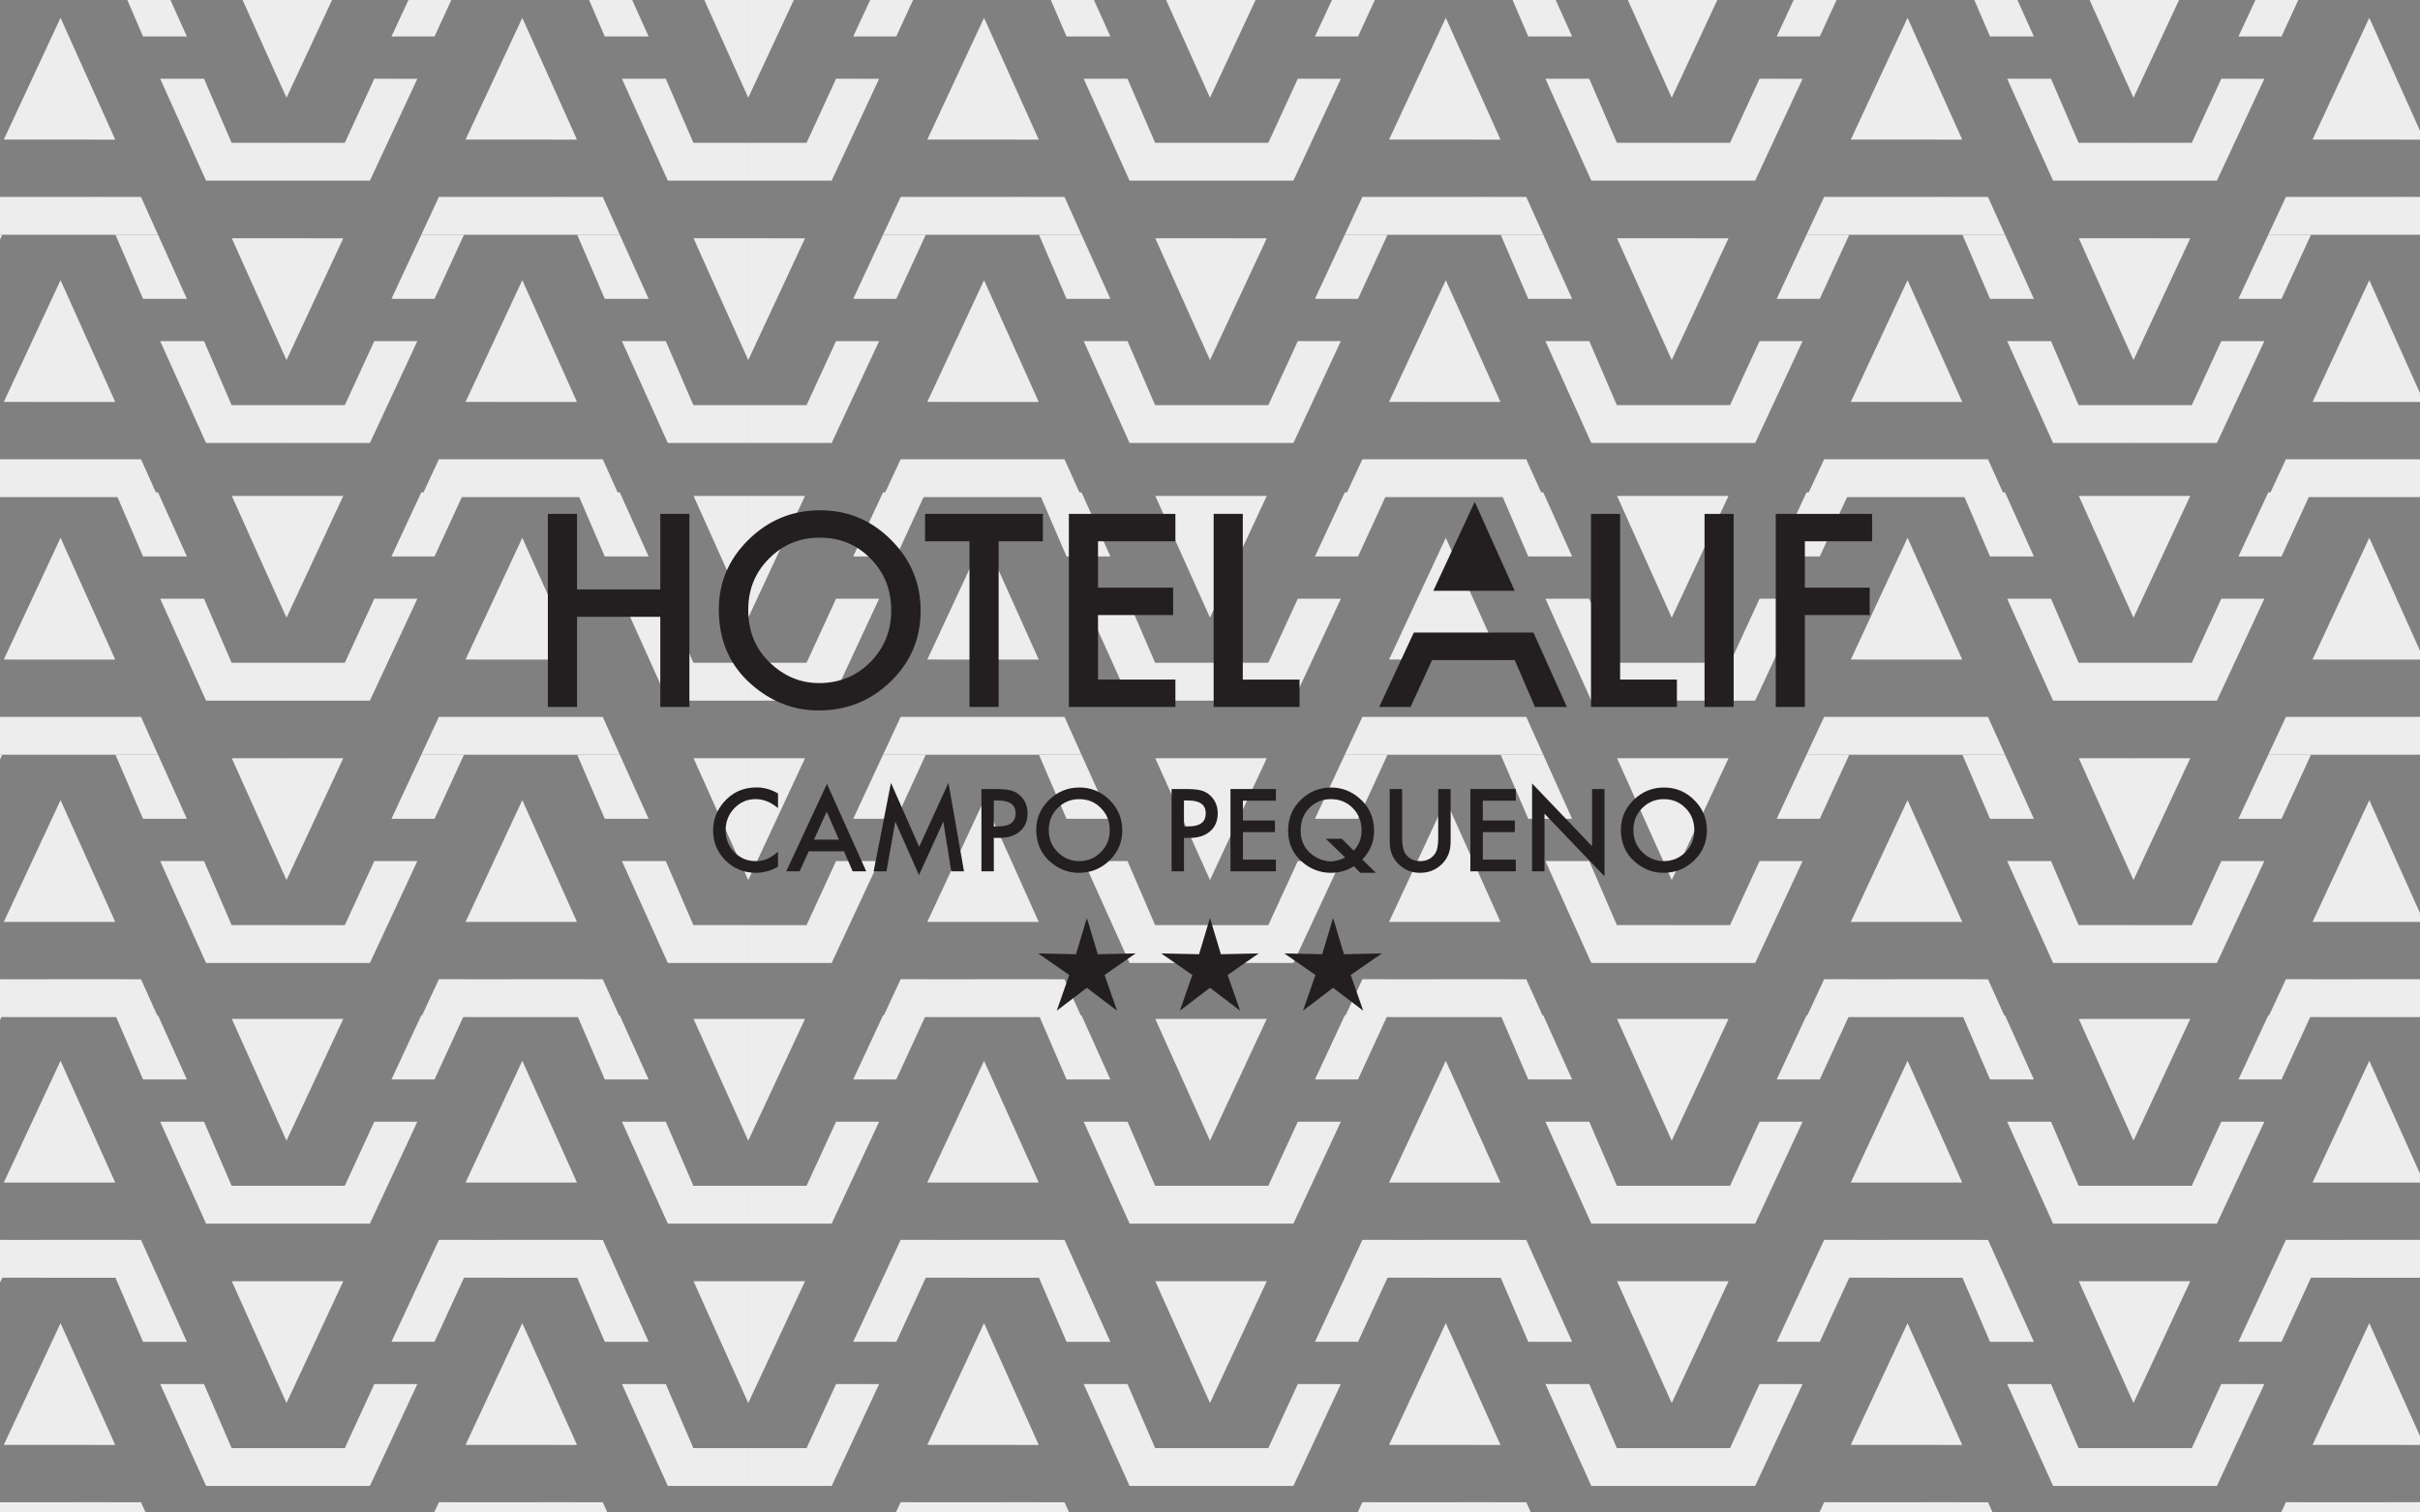 <?xml version="1.0" encoding="utf-8"?>
<!-- Generator: Adobe Illustrator 14.0.0, SVG Export Plug-In . SVG Version: 6.00 Build 43363)  -->
<!DOCTYPE svg PUBLIC "-//W3C//DTD SVG 1.1//EN" "http://www.w3.org/Graphics/SVG/1.1/DTD/svg11.dtd">
<svg version="1.1" id="Layer_1" xmlns="http://www.w3.org/2000/svg" xmlns:xlink="http://www.w3.org/1999/xlink" x="0px" y="0px"
	 width="336px" height="210px" viewBox="0 0 336 210" enable-background="new 0 0 336 210" xml:space="preserve">
<rect x="0" y="0" width="336" height="210" fill="#808080" stroke="none"/>
<g>
	<rect x="103.889" y="68.364" fill="none" width="64.11" height="36.426"/>
	<polygon fill="#EDEDED" points="136.627,74.669 128.749,91.575 144.221,91.58 	"/>
	<polygon fill="#EDEDED" points="103.889,68.854 103.889,85.765 111.77,68.855 	"/>
	<polygon fill="#EDEDED" points="128.532,68.364 122.603,68.364 118.463,77.258 124.44,77.261 	"/>
	<polygon fill="#EDEDED" points="154.166,77.261 150.162,68.364 144.253,68.366 148.081,77.261 	"/>
	<polygon fill="#EDEDED" points="160.406,68.854 168,85.765 168,68.854 	"/>
	<polygon fill="#EDEDED" points="141.983,99.535 130.837,99.539 125.049,99.535 122.603,104.79 128.532,104.79 128.532,104.788 
		144.253,104.79 150.162,104.79 147.8,99.539 	"/>
	<polygon fill="#EDEDED" points="156.548,83.128 150.461,83.128 156.832,97.275 162.636,97.275 162.653,97.275 168,97.275 
		168,92.021 160.378,92.021 	"/>
	<polygon fill="#EDEDED" points="111.984,92.023 103.889,92.021 103.889,97.275 109.682,97.275 115.47,97.275 122.056,83.132 
		116.08,83.128 	"/>
</g>
<g>
	<rect x="168" y="68.364" fill="none" width="64.111" height="36.426"/>
	<polygon fill="#EDEDED" points="200.738,74.669 192.859,91.575 208.332,91.58 	"/>
	<polygon fill="#EDEDED" points="168,68.854 168,85.765 175.88,68.855 	"/>
	<polygon fill="#EDEDED" points="192.644,68.364 186.714,68.364 182.574,77.258 188.552,77.261 	"/>
	<polygon fill="#EDEDED" points="218.276,77.261 214.273,68.364 208.364,68.366 212.19,77.261 	"/>
	<polygon fill="#EDEDED" points="224.517,68.854 232.11,85.765 232.11,68.854 	"/>
	<polygon fill="#EDEDED" points="206.094,99.535 194.947,99.539 189.16,99.535 186.714,104.79 192.644,104.79 192.644,104.788 
		208.364,104.79 214.273,104.79 211.911,99.539 	"/>
	<polygon fill="#EDEDED" points="220.658,83.128 214.571,83.128 220.941,97.275 226.746,97.275 226.765,97.275 232.11,97.275 
		232.11,92.021 224.489,92.021 	"/>
	<polygon fill="#EDEDED" points="176.095,92.023 168,92.021 168,97.275 173.792,97.275 179.58,97.275 186.166,83.132 180.19,83.128 
			"/>
</g>
<g>
	<rect x="103.889" y="104.79" fill="none" width="64.11" height="36.426"/>
	<polygon fill="#EDEDED" points="136.627,111.095 128.749,128.001 144.221,128.005 	"/>
	<polygon fill="#EDEDED" points="103.889,105.279 103.889,122.19 111.77,105.281 	"/>
	<polygon fill="#EDEDED" points="128.532,104.79 122.603,104.79 118.463,113.684 124.44,113.688 	"/>
	<polygon fill="#EDEDED" points="154.166,113.688 150.162,104.79 144.253,104.792 148.081,113.688 	"/>
	<polygon fill="#EDEDED" points="160.406,105.279 168,122.19 168,105.279 	"/>
	<polygon fill="#EDEDED" points="141.983,135.961 130.837,135.965 125.049,135.961 122.603,141.216 128.532,141.216 
		128.532,141.214 144.253,141.216 150.162,141.216 147.8,135.965 	"/>
	<polygon fill="#EDEDED" points="156.548,119.554 150.461,119.554 156.832,133.7 162.636,133.7 162.653,133.7 168,133.7 
		168,128.446 160.378,128.446 	"/>
	<polygon fill="#EDEDED" points="111.984,128.449 103.889,128.446 103.889,133.7 109.682,133.7 115.47,133.7 122.056,119.558 
		116.08,119.554 	"/>
</g>
<g>
	<rect x="168" y="104.79" fill="none" width="64.111" height="36.426"/>
	<polygon fill="#EDEDED" points="200.738,111.095 192.859,128.001 208.332,128.005 	"/>
	<polygon fill="#EDEDED" points="168,105.279 168,122.19 175.88,105.281 	"/>
	<polygon fill="#EDEDED" points="192.644,104.79 186.714,104.79 182.574,113.684 188.552,113.688 	"/>
	<polygon fill="#EDEDED" points="218.276,113.688 214.273,104.79 208.364,104.792 212.19,113.688 	"/>
	<polygon fill="#EDEDED" points="224.517,105.279 232.11,122.19 232.11,105.279 	"/>
	<polygon fill="#EDEDED" points="206.094,135.961 194.947,135.965 189.16,135.961 186.714,141.216 192.644,141.216 192.644,141.214 
		208.364,141.216 214.273,141.216 211.911,135.965 	"/>
	<polygon fill="#EDEDED" points="220.658,119.554 214.571,119.554 220.941,133.7 226.746,133.7 226.765,133.7 232.11,133.7 
		232.11,128.446 224.489,128.446 	"/>
	<polygon fill="#EDEDED" points="176.095,128.449 168,128.446 168,133.7 173.792,133.7 179.58,133.7 186.166,119.558 
		180.19,119.554 	"/>
</g>
<g>
	<rect x="103.889" y="-3.83" fill="none" width="64.11" height="36.426"/>
	<polygon fill="#EDEDED" points="136.627,2.475 128.749,19.381 144.221,19.386 	"/>
	<polygon fill="#EDEDED" points="103.889,-3.341 103.889,13.57 111.77,-3.339 	"/>
	<polygon fill="#EDEDED" points="128.532,-3.83 122.603,-3.83 118.463,5.063 124.44,5.066 	"/>
	<polygon fill="#EDEDED" points="154.166,5.066 150.162,-3.83 144.253,-3.829 148.081,5.066 	"/>
	<polygon fill="#EDEDED" points="160.406,-3.341 168,13.57 168,-3.341 	"/>
	<polygon fill="#EDEDED" points="141.983,27.341 130.837,27.345 125.049,27.341 122.603,32.596 128.532,32.596 128.532,32.594 
		144.253,32.596 150.162,32.596 147.8,27.345 	"/>
	<polygon fill="#EDEDED" points="156.548,10.933 150.461,10.933 156.832,25.081 162.636,25.081 162.653,25.081 168,25.081 
		168,19.827 160.378,19.827 	"/>
	<polygon fill="#EDEDED" points="111.984,19.829 103.889,19.827 103.889,25.081 109.682,25.081 115.47,25.081 122.056,10.938 
		116.08,10.933 	"/>
</g>
<g>
	<rect x="168" y="-3.83" fill="none" width="64.111" height="36.426"/>
	<polygon fill="#EDEDED" points="200.738,2.475 192.859,19.381 208.332,19.386 	"/>
	<polygon fill="#EDEDED" points="168,-3.341 168,13.57 175.88,-3.339 	"/>
	<polygon fill="#EDEDED" points="192.644,-3.83 186.714,-3.83 182.574,5.063 188.552,5.066 	"/>
	<polygon fill="#EDEDED" points="218.276,5.066 214.273,-3.83 208.364,-3.829 212.19,5.066 	"/>
	<polygon fill="#EDEDED" points="224.517,-3.341 232.11,13.57 232.11,-3.341 	"/>
	<polygon fill="#EDEDED" points="206.094,27.341 194.947,27.345 189.16,27.341 186.714,32.596 192.644,32.596 192.644,32.594 
		208.364,32.596 214.273,32.596 211.911,27.345 	"/>
	<polygon fill="#EDEDED" points="220.658,10.933 214.571,10.933 220.941,25.081 226.746,25.081 226.765,25.081 232.11,25.081 
		232.11,19.827 224.489,19.827 	"/>
	<polygon fill="#EDEDED" points="176.095,19.829 168,19.827 168,25.081 173.792,25.081 179.58,25.081 186.166,10.938 180.19,10.933 
			"/>
</g>
<g>
	<rect x="103.889" y="32.596" fill="none" width="64.11" height="36.425"/>
	<polygon fill="#EDEDED" points="136.627,38.9 128.749,55.806 144.221,55.811 	"/>
	<polygon fill="#EDEDED" points="103.889,33.084 103.889,49.996 111.77,33.086 	"/>
	<polygon fill="#EDEDED" points="128.532,32.596 122.603,32.596 118.463,41.489 124.44,41.492 	"/>
	<polygon fill="#EDEDED" points="154.166,41.492 150.162,32.596 144.253,32.597 148.081,41.492 	"/>
	<polygon fill="#EDEDED" points="160.406,33.084 168,49.996 168,33.084 	"/>
	<polygon fill="#EDEDED" points="141.983,63.766 130.837,63.77 125.049,63.766 122.603,69.021 128.532,69.021 128.532,69.019 
		144.253,69.021 150.162,69.021 147.8,63.77 	"/>
	<polygon fill="#EDEDED" points="156.548,47.359 150.461,47.359 156.832,61.506 162.636,61.506 162.653,61.506 168,61.506 
		168,56.252 160.378,56.252 	"/>
	<polygon fill="#EDEDED" points="111.984,56.254 103.889,56.252 103.889,61.506 109.682,61.506 115.47,61.506 122.056,47.362 
		116.08,47.359 	"/>
</g>
<g>
	<rect x="168" y="32.596" fill="none" width="64.111" height="36.425"/>
	<polygon fill="#EDEDED" points="200.738,38.9 192.859,55.806 208.332,55.811 	"/>
	<polygon fill="#EDEDED" points="168,33.084 168,49.996 175.88,33.086 	"/>
	<polygon fill="#EDEDED" points="192.644,32.596 186.714,32.596 182.574,41.489 188.552,41.492 	"/>
	<polygon fill="#EDEDED" points="218.276,41.492 214.273,32.596 208.364,32.597 212.19,41.492 	"/>
	<polygon fill="#EDEDED" points="224.517,33.084 232.11,49.996 232.11,33.084 	"/>
	<polygon fill="#EDEDED" points="206.094,63.766 194.947,63.77 189.16,63.766 186.714,69.021 192.644,69.021 192.644,69.019 
		208.364,69.021 214.273,69.021 211.911,63.77 	"/>
	<polygon fill="#EDEDED" points="220.658,47.359 214.571,47.359 220.941,61.506 226.746,61.506 226.765,61.506 232.11,61.506 
		232.11,56.252 224.489,56.252 	"/>
	<polygon fill="#EDEDED" points="176.095,56.254 168,56.252 168,61.506 173.792,61.506 179.58,61.506 186.166,47.362 180.19,47.359 
			"/>
</g>
<g>
	<rect x="103.889" y="140.979" fill="none" width="64.11" height="36.426"/>
	<polygon fill="#EDEDED" points="136.627,147.284 128.749,164.19 144.221,164.194 	"/>
	<polygon fill="#EDEDED" points="103.889,141.469 103.889,158.379 111.77,141.47 	"/>
	<polygon fill="#EDEDED" points="128.532,140.979 122.603,140.979 118.463,149.873 124.44,149.876 	"/>
	<polygon fill="#EDEDED" points="154.166,149.876 150.162,140.979 144.253,140.981 148.081,149.876 	"/>
	<polygon fill="#EDEDED" points="160.406,141.469 168,158.379 168,141.469 	"/>
	<polygon fill="#EDEDED" points="141.983,172.15 130.837,172.154 125.049,172.15 122.603,177.405 128.532,177.405 128.532,177.403 
		144.253,177.405 150.162,177.405 147.8,172.154 	"/>
	<polygon fill="#EDEDED" points="156.548,155.742 150.461,155.742 156.832,169.89 162.636,169.89 162.653,169.89 168,169.89 
		168,164.636 160.378,164.636 	"/>
	<polygon fill="#EDEDED" points="111.984,164.638 103.889,164.636 103.889,169.89 109.682,169.89 115.47,169.89 122.056,155.746 
		116.08,155.742 	"/>
</g>
<g>
	<rect x="168" y="140.979" fill="none" width="64.111" height="36.426"/>
	<polygon fill="#EDEDED" points="200.738,147.284 192.859,164.19 208.332,164.194 	"/>
	<polygon fill="#EDEDED" points="168,141.469 168,158.379 175.88,141.47 	"/>
	<polygon fill="#EDEDED" points="192.644,140.979 186.714,140.979 182.574,149.873 188.552,149.876 	"/>
	<polygon fill="#EDEDED" points="218.276,149.876 214.273,140.979 208.364,140.981 212.19,149.876 	"/>
	<polygon fill="#EDEDED" points="224.517,141.469 232.11,158.379 232.11,141.469 	"/>
	<polygon fill="#EDEDED" points="206.094,172.15 194.947,172.154 189.16,172.15 186.714,177.405 192.644,177.405 192.644,177.403 
		208.364,177.405 214.273,177.405 211.911,172.154 	"/>
	<polygon fill="#EDEDED" points="220.658,155.742 214.571,155.742 220.941,169.89 226.746,169.89 226.765,169.89 232.11,169.89 
		232.11,164.636 224.489,164.636 	"/>
	<polygon fill="#EDEDED" points="176.095,164.638 168,164.636 168,169.89 173.792,169.89 179.58,169.89 186.166,155.746 
		180.19,155.742 	"/>
</g>
<g>
	<rect x="103.889" y="177.405" fill="none" width="64.11" height="36.425"/>
	<polygon fill="#EDEDED" points="136.627,183.71 128.749,200.615 144.221,200.62 	"/>
	<polygon fill="#EDEDED" points="103.889,177.894 103.889,194.805 111.77,177.896 	"/>
	<polygon fill="#EDEDED" points="128.532,177.405 122.603,177.405 118.463,186.298 124.44,186.301 	"/>
	<polygon fill="#EDEDED" points="154.166,186.301 150.162,177.405 144.253,177.407 148.081,186.301 	"/>
	<polygon fill="#EDEDED" points="160.406,177.894 168,194.805 168,177.894 	"/>
	<polygon fill="#EDEDED" points="141.983,208.574 130.837,208.579 125.049,208.574 122.603,213.83 128.532,213.83 128.532,213.827 
		144.253,213.83 150.162,213.83 147.8,208.579 	"/>
	<polygon fill="#EDEDED" points="156.548,192.168 150.461,192.168 156.832,206.314 162.636,206.314 162.653,206.314 168,206.314 
		168,201.062 160.378,201.062 	"/>
	<polygon fill="#EDEDED" points="111.984,201.064 103.889,201.062 103.889,206.314 109.682,206.314 115.47,206.314 122.056,192.171 
		116.08,192.168 	"/>
</g>
<g>
	<rect x="168" y="177.405" fill="none" width="64.111" height="36.425"/>
	<polygon fill="#EDEDED" points="200.738,183.71 192.859,200.615 208.332,200.62 	"/>
	<polygon fill="#EDEDED" points="168,177.894 168,194.805 175.88,177.896 	"/>
	<polygon fill="#EDEDED" points="192.644,177.405 186.714,177.405 182.574,186.298 188.552,186.301 	"/>
	<polygon fill="#EDEDED" points="218.276,186.301 214.273,177.405 208.364,177.407 212.19,186.301 	"/>
	<polygon fill="#EDEDED" points="224.517,177.894 232.11,194.805 232.11,177.894 	"/>
	<polygon fill="#EDEDED" points="206.094,208.574 194.947,208.579 189.16,208.574 186.714,213.83 192.644,213.83 192.644,213.827 
		208.364,213.83 214.273,213.83 211.911,208.579 	"/>
	<polygon fill="#EDEDED" points="220.658,192.168 214.571,192.168 220.941,206.314 226.746,206.314 226.765,206.314 232.11,206.314 
		232.11,201.062 224.489,201.062 	"/>
	<polygon fill="#EDEDED" points="176.095,201.064 168,201.062 168,206.314 173.792,206.314 179.58,206.314 186.166,192.171 
		180.19,192.168 	"/>
</g>
<g>
	<rect x="232.11" y="68.364" fill="none" width="64.11" height="36.426"/>
	<polygon fill="#EDEDED" points="264.849,74.669 256.97,91.575 272.441,91.58 	"/>
	<polygon fill="#EDEDED" points="232.11,68.854 232.11,85.765 239.991,68.855 	"/>
	<polygon fill="#EDEDED" points="256.754,68.364 250.823,68.364 246.685,77.258 252.662,77.261 	"/>
	<polygon fill="#EDEDED" points="282.387,77.261 278.384,68.364 272.475,68.366 276.301,77.261 	"/>
	<polygon fill="#EDEDED" points="288.628,68.854 296.221,85.765 296.221,68.854 	"/>
	<polygon fill="#EDEDED" points="270.204,99.535 259.058,99.539 253.271,99.535 250.823,104.79 256.754,104.79 256.754,104.788 
		272.475,104.79 278.384,104.79 276.021,99.539 	"/>
	<polygon fill="#EDEDED" points="284.769,83.128 278.683,83.128 285.053,97.275 290.856,97.275 290.875,97.275 296.221,97.275 
		296.221,92.021 288.599,92.021 	"/>
	<polygon fill="#EDEDED" points="240.205,92.023 232.11,92.021 232.11,97.275 237.903,97.275 243.691,97.275 250.276,83.132 
		244.301,83.128 	"/>
</g>
<g>
	<rect x="296.221" y="68.364" fill="none" width="64.11" height="36.426"/>
	<polygon fill="#EDEDED" points="328.959,74.669 321.08,91.575 336.553,91.58 	"/>
	<polygon fill="#EDEDED" points="296.221,68.854 296.221,85.765 304.101,68.855 	"/>
	<polygon fill="#EDEDED" points="320.863,68.364 314.935,68.364 310.795,77.258 316.773,77.261 	"/>
	<polygon fill="#EDEDED" points="346.498,77.261 342.493,68.364 336.585,68.366 340.412,77.261 	"/>
	<polygon fill="#EDEDED" points="352.737,68.854 360.331,85.765 360.331,68.854 	"/>
	<polygon fill="#EDEDED" points="334.315,99.535 323.169,99.539 317.381,99.535 314.935,104.79 320.863,104.79 320.863,104.788 
		336.585,104.79 342.493,104.79 340.131,99.539 	"/>
	<polygon fill="#EDEDED" points="348.88,83.128 342.794,83.128 349.164,97.275 354.967,97.275 354.986,97.275 360.331,97.275 
		360.331,92.021 352.71,92.021 	"/>
	<polygon fill="#EDEDED" points="304.315,92.023 296.221,92.021 296.221,97.275 302.014,97.275 307.801,97.275 314.388,83.132 
		308.411,83.128 	"/>
</g>
<g>
	<rect x="232.11" y="104.79" fill="none" width="64.11" height="36.426"/>
	<polygon fill="#EDEDED" points="264.849,111.095 256.97,128.001 272.441,128.005 	"/>
	<polygon fill="#EDEDED" points="232.11,105.279 232.11,122.19 239.991,105.281 	"/>
	<polygon fill="#EDEDED" points="256.754,104.79 250.823,104.79 246.685,113.684 252.662,113.688 	"/>
	<polygon fill="#EDEDED" points="282.387,113.688 278.384,104.79 272.475,104.792 276.301,113.688 	"/>
	<polygon fill="#EDEDED" points="288.628,105.279 296.221,122.19 296.221,105.279 	"/>
	<polygon fill="#EDEDED" points="270.204,135.961 259.058,135.965 253.271,135.961 250.823,141.216 256.754,141.216 
		256.754,141.214 272.475,141.216 278.384,141.216 276.021,135.965 	"/>
	<polygon fill="#EDEDED" points="284.769,119.554 278.683,119.554 285.053,133.7 290.856,133.7 290.875,133.7 296.221,133.7 
		296.221,128.446 288.599,128.446 	"/>
	<polygon fill="#EDEDED" points="240.205,128.449 232.11,128.446 232.11,133.7 237.903,133.7 243.691,133.7 250.276,119.558 
		244.301,119.554 	"/>
</g>
<g>
	<rect x="296.221" y="104.79" fill="none" width="64.11" height="36.426"/>
	<polygon fill="#EDEDED" points="328.959,111.095 321.08,128.001 336.553,128.005 	"/>
	<polygon fill="#EDEDED" points="296.221,105.279 296.221,122.19 304.101,105.281 	"/>
	<polygon fill="#EDEDED" points="320.863,104.79 314.935,104.79 310.795,113.684 316.773,113.688 	"/>
	<polygon fill="#EDEDED" points="346.498,113.688 342.493,104.79 336.585,104.792 340.412,113.688 	"/>
	<polygon fill="#EDEDED" points="352.737,105.279 360.331,122.19 360.331,105.279 	"/>
	<polygon fill="#EDEDED" points="334.315,135.961 323.169,135.965 317.381,135.961 314.935,141.216 320.863,141.216 
		320.863,141.214 336.585,141.216 342.493,141.216 340.131,135.965 	"/>
	<polygon fill="#EDEDED" points="348.88,119.554 342.794,119.554 349.164,133.7 354.967,133.7 354.986,133.7 360.331,133.7 
		360.331,128.446 352.71,128.446 	"/>
	<polygon fill="#EDEDED" points="304.315,128.449 296.221,128.446 296.221,133.7 302.014,133.7 307.801,133.7 314.388,119.558 
		308.411,119.554 	"/>
</g>
<g>
	<rect x="232.11" y="-3.83" fill="none" width="64.11" height="36.426"/>
	<polygon fill="#EDEDED" points="264.849,2.475 256.97,19.381 272.441,19.386 	"/>
	<polygon fill="#EDEDED" points="232.11,-3.341 232.11,13.57 239.991,-3.339 	"/>
	<polygon fill="#EDEDED" points="256.754,-3.83 250.823,-3.83 246.685,5.063 252.662,5.066 	"/>
	<polygon fill="#EDEDED" points="282.387,5.066 278.384,-3.83 272.475,-3.829 276.301,5.066 	"/>
	<polygon fill="#EDEDED" points="288.628,-3.341 296.221,13.57 296.221,-3.341 	"/>
	<polygon fill="#EDEDED" points="270.204,27.341 259.058,27.345 253.271,27.341 250.823,32.596 256.754,32.596 256.754,32.594 
		272.475,32.596 278.384,32.596 276.021,27.345 	"/>
	<polygon fill="#EDEDED" points="284.769,10.933 278.683,10.933 285.053,25.081 290.856,25.081 290.875,25.081 296.221,25.081 
		296.221,19.827 288.599,19.827 	"/>
	<polygon fill="#EDEDED" points="240.205,19.829 232.11,19.827 232.11,25.081 237.903,25.081 243.691,25.081 250.276,10.938 
		244.301,10.933 	"/>
</g>
<g>
	<rect x="296.221" y="-3.83" fill="none" width="64.11" height="36.426"/>
	<polygon fill="#EDEDED" points="328.959,2.475 321.08,19.381 336.553,19.386 	"/>
	<polygon fill="#EDEDED" points="296.221,-3.341 296.221,13.57 304.101,-3.339 	"/>
	<polygon fill="#EDEDED" points="320.863,-3.83 314.935,-3.83 310.795,5.063 316.773,5.066 	"/>
	<polygon fill="#EDEDED" points="346.498,5.066 342.493,-3.83 336.585,-3.829 340.412,5.066 	"/>
	<polygon fill="#EDEDED" points="352.737,-3.341 360.331,13.57 360.331,-3.341 	"/>
	<polygon fill="#EDEDED" points="334.315,27.341 323.169,27.345 317.381,27.341 314.935,32.596 320.863,32.596 320.863,32.594 
		336.585,32.596 342.493,32.596 340.131,27.345 	"/>
	<polygon fill="#EDEDED" points="348.88,10.933 342.794,10.933 349.164,25.081 354.967,25.081 354.986,25.081 360.331,25.081 
		360.331,19.827 352.71,19.827 	"/>
	<polygon fill="#EDEDED" points="304.315,19.829 296.221,19.827 296.221,25.081 302.014,25.081 307.801,25.081 314.388,10.938 
		308.411,10.933 	"/>
</g>
<g>
	<rect x="232.11" y="32.596" fill="none" width="64.11" height="36.425"/>
	<polygon fill="#EDEDED" points="264.849,38.9 256.97,55.806 272.441,55.811 	"/>
	<polygon fill="#EDEDED" points="232.11,33.084 232.11,49.996 239.991,33.086 	"/>
	<polygon fill="#EDEDED" points="256.754,32.596 250.823,32.596 246.685,41.489 252.662,41.492 	"/>
	<polygon fill="#EDEDED" points="282.387,41.492 278.384,32.596 272.475,32.597 276.301,41.492 	"/>
	<polygon fill="#EDEDED" points="288.628,33.084 296.221,49.996 296.221,33.084 	"/>
	<polygon fill="#EDEDED" points="270.204,63.766 259.058,63.77 253.271,63.766 250.823,69.021 256.754,69.021 256.754,69.019 
		272.475,69.021 278.384,69.021 276.021,63.77 	"/>
	<polygon fill="#EDEDED" points="284.769,47.359 278.683,47.359 285.053,61.506 290.856,61.506 290.875,61.506 296.221,61.506 
		296.221,56.252 288.599,56.252 	"/>
	<polygon fill="#EDEDED" points="240.205,56.254 232.11,56.252 232.11,61.506 237.903,61.506 243.691,61.506 250.276,47.362 
		244.301,47.359 	"/>
</g>
<g>
	<rect x="296.221" y="32.596" fill="none" width="64.11" height="36.425"/>
	<polygon fill="#EDEDED" points="328.959,38.9 321.08,55.806 336.553,55.811 	"/>
	<polygon fill="#EDEDED" points="296.221,33.084 296.221,49.996 304.101,33.086 	"/>
	<polygon fill="#EDEDED" points="320.863,32.596 314.935,32.596 310.795,41.489 316.773,41.492 	"/>
	<polygon fill="#EDEDED" points="346.498,41.492 342.493,32.596 336.585,32.597 340.412,41.492 	"/>
	<polygon fill="#EDEDED" points="352.737,33.084 360.331,49.996 360.331,33.084 	"/>
	<polygon fill="#EDEDED" points="334.315,63.766 323.169,63.77 317.381,63.766 314.935,69.021 320.863,69.021 320.863,69.019 
		336.585,69.021 342.493,69.021 340.131,63.77 	"/>
	<polygon fill="#EDEDED" points="348.88,47.359 342.794,47.359 349.164,61.506 354.967,61.506 354.986,61.506 360.331,61.506 
		360.331,56.252 352.71,56.252 	"/>
	<polygon fill="#EDEDED" points="304.315,56.254 296.221,56.252 296.221,61.506 302.014,61.506 307.801,61.506 314.388,47.362 
		308.411,47.359 	"/>
</g>
<g>
	<rect x="232.11" y="140.979" fill="none" width="64.11" height="36.426"/>
	<polygon fill="#EDEDED" points="264.849,147.284 256.97,164.19 272.441,164.194 	"/>
	<polygon fill="#EDEDED" points="232.11,141.469 232.11,158.379 239.991,141.47 	"/>
	<polygon fill="#EDEDED" points="256.754,140.979 250.823,140.979 246.685,149.873 252.662,149.876 	"/>
	<polygon fill="#EDEDED" points="282.387,149.876 278.384,140.979 272.475,140.981 276.301,149.876 	"/>
	<polygon fill="#EDEDED" points="288.628,141.469 296.221,158.379 296.221,141.469 	"/>
	<polygon fill="#EDEDED" points="270.204,172.15 259.058,172.154 253.271,172.15 250.823,177.405 256.754,177.405 256.754,177.403 
		272.475,177.405 278.384,177.405 276.021,172.154 	"/>
	<polygon fill="#EDEDED" points="284.769,155.742 278.683,155.742 285.053,169.89 290.856,169.89 290.875,169.89 296.221,169.89 
		296.221,164.636 288.599,164.636 	"/>
	<polygon fill="#EDEDED" points="240.205,164.638 232.11,164.636 232.11,169.89 237.903,169.89 243.691,169.89 250.276,155.746 
		244.301,155.742 	"/>
</g>
<g>
	<rect x="296.221" y="140.979" fill="none" width="64.11" height="36.426"/>
	<polygon fill="#EDEDED" points="328.959,147.284 321.08,164.19 336.553,164.194 	"/>
	<polygon fill="#EDEDED" points="296.221,141.469 296.221,158.379 304.101,141.47 	"/>
	<polygon fill="#EDEDED" points="320.863,140.979 314.935,140.979 310.795,149.873 316.773,149.876 	"/>
	<polygon fill="#EDEDED" points="346.498,149.876 342.493,140.979 336.585,140.981 340.412,149.876 	"/>
	<polygon fill="#EDEDED" points="352.737,141.469 360.331,158.379 360.331,141.469 	"/>
	<polygon fill="#EDEDED" points="334.315,172.15 323.169,172.154 317.381,172.15 314.935,177.405 320.863,177.405 320.863,177.403 
		336.585,177.405 342.493,177.405 340.131,172.154 	"/>
	<polygon fill="#EDEDED" points="348.88,155.742 342.794,155.742 349.164,169.89 354.967,169.89 354.986,169.89 360.331,169.89 
		360.331,164.636 352.71,164.636 	"/>
	<polygon fill="#EDEDED" points="304.315,164.638 296.221,164.636 296.221,169.89 302.014,169.89 307.801,169.89 314.388,155.746 
		308.411,155.742 	"/>
</g>
<g>
	<rect x="232.11" y="177.405" fill="none" width="64.11" height="36.425"/>
	<polygon fill="#EDEDED" points="264.849,183.71 256.97,200.615 272.441,200.62 	"/>
	<polygon fill="#EDEDED" points="232.11,177.894 232.11,194.805 239.991,177.896 	"/>
	<polygon fill="#EDEDED" points="256.754,177.405 250.823,177.405 246.685,186.298 252.662,186.301 	"/>
	<polygon fill="#EDEDED" points="282.387,186.301 278.384,177.405 272.475,177.407 276.301,186.301 	"/>
	<polygon fill="#EDEDED" points="288.628,177.894 296.221,194.805 296.221,177.894 	"/>
	<polygon fill="#EDEDED" points="270.204,208.574 259.058,208.579 253.271,208.574 250.823,213.83 256.754,213.83 256.754,213.827 
		272.475,213.83 278.384,213.83 276.021,208.579 	"/>
	<polygon fill="#EDEDED" points="284.769,192.168 278.683,192.168 285.053,206.314 290.856,206.314 290.875,206.314 
		296.221,206.314 296.221,201.062 288.599,201.062 	"/>
	<polygon fill="#EDEDED" points="240.205,201.064 232.11,201.062 232.11,206.314 237.903,206.314 243.691,206.314 250.276,192.171 
		244.301,192.168 	"/>
</g>
<g>
	<rect x="296.221" y="177.405" fill="none" width="64.11" height="36.425"/>
	<polygon fill="#EDEDED" points="328.959,183.71 321.08,200.615 336.553,200.62 	"/>
	<polygon fill="#EDEDED" points="296.221,177.894 296.221,194.805 304.101,177.896 	"/>
	<polygon fill="#EDEDED" points="320.863,177.405 314.935,177.405 310.795,186.298 316.773,186.301 	"/>
	<polygon fill="#EDEDED" points="346.498,186.301 342.493,177.405 336.585,177.407 340.412,186.301 	"/>
	<polygon fill="#EDEDED" points="352.737,177.894 360.331,194.805 360.331,177.894 	"/>
	<polygon fill="#EDEDED" points="334.315,208.574 323.169,208.579 317.381,208.574 314.935,213.83 320.863,213.83 320.863,213.827 
		336.585,213.83 342.493,213.83 340.131,208.579 	"/>
	<polygon fill="#EDEDED" points="348.88,192.168 342.794,192.168 349.164,206.314 354.967,206.314 354.986,206.314 360.331,206.314 
		360.331,201.062 352.71,201.062 	"/>
	<polygon fill="#EDEDED" points="304.315,201.064 296.221,201.062 296.221,206.314 302.014,206.314 307.801,206.314 
		314.388,192.171 308.411,192.168 	"/>
</g>
<g>
	<rect x="-24.332" y="68.364" fill="none" width="64.11" height="36.426"/>
	<polygon fill="#EDEDED" points="8.406,74.669 0.527,91.575 16,91.58 	"/>
	<polygon fill="#EDEDED" points="-24.332,68.854 -24.332,85.765 -16.452,68.855 	"/>
	<polygon fill="#EDEDED" points="0.312,68.364 -5.618,68.364 -9.757,77.258 -3.781,77.261 	"/>
	<polygon fill="#EDEDED" points="25.944,77.261 21.941,68.364 16.032,68.366 19.859,77.261 	"/>
	<polygon fill="#EDEDED" points="32.185,68.854 39.778,85.765 39.778,68.854 	"/>
	<polygon fill="#EDEDED" points="13.762,99.535 2.616,99.539 -3.172,99.535 -5.618,104.79 0.312,104.79 0.312,104.788 
		16.032,104.79 21.941,104.79 19.579,99.539 	"/>
	<polygon fill="#EDEDED" points="28.326,83.128 22.24,83.128 28.61,97.275 34.414,97.275 34.432,97.275 39.778,97.275 
		39.778,92.021 32.157,92.021 	"/>
	<polygon fill="#EDEDED" points="-16.237,92.023 -24.332,92.021 -24.332,97.275 -18.539,97.275 -12.751,97.275 -6.165,83.132 
		-12.142,83.128 	"/>
</g>
<g>
	<rect x="39.778" y="68.364" fill="none" width="64.111" height="36.426"/>
	<polygon fill="#EDEDED" points="72.517,74.669 64.638,91.575 80.11,91.58 	"/>
	<polygon fill="#EDEDED" points="39.778,68.854 39.778,85.765 47.659,68.855 	"/>
	<polygon fill="#EDEDED" points="64.422,68.364 58.493,68.364 54.353,77.258 60.331,77.261 	"/>
	<polygon fill="#EDEDED" points="90.056,77.261 86.052,68.364 80.143,68.366 83.97,77.261 	"/>
	<polygon fill="#EDEDED" points="96.295,68.854 103.889,85.765 103.889,68.854 	"/>
	<polygon fill="#EDEDED" points="77.873,99.535 66.727,99.539 60.938,99.535 58.493,104.79 64.422,104.79 64.422,104.788 
		80.143,104.79 86.052,104.79 83.69,99.539 	"/>
	<polygon fill="#EDEDED" points="92.438,83.128 86.351,83.128 92.721,97.275 98.525,97.275 98.543,97.275 103.889,97.275 
		103.889,92.021 96.268,92.021 	"/>
	<polygon fill="#EDEDED" points="47.874,92.023 39.778,92.021 39.778,97.275 45.571,97.275 51.359,97.275 57.945,83.132 
		51.969,83.128 	"/>
</g>
<g>
	<rect x="-24.332" y="104.79" fill="none" width="64.11" height="36.426"/>
	<polygon fill="#EDEDED" points="8.406,111.095 0.527,128.001 16,128.005 	"/>
	<polygon fill="#EDEDED" points="-24.332,105.279 -24.332,122.19 -16.452,105.281 	"/>
	<polygon fill="#EDEDED" points="0.312,104.79 -5.618,104.79 -9.757,113.684 -3.781,113.688 	"/>
	<polygon fill="#EDEDED" points="25.944,113.688 21.941,104.79 16.032,104.792 19.859,113.688 	"/>
	<polygon fill="#EDEDED" points="32.185,105.279 39.778,122.19 39.778,105.279 	"/>
	<polygon fill="#EDEDED" points="13.762,135.961 2.616,135.965 -3.172,135.961 -5.618,141.216 0.312,141.216 0.312,141.214 
		16.032,141.216 21.941,141.216 19.579,135.965 	"/>
	<polygon fill="#EDEDED" points="28.326,119.554 22.24,119.554 28.61,133.7 34.414,133.7 34.432,133.7 39.778,133.7 39.778,128.446 
		32.157,128.446 	"/>
	<polygon fill="#EDEDED" points="-16.237,128.449 -24.332,128.446 -24.332,133.7 -18.539,133.7 -12.751,133.7 -6.165,119.558 
		-12.142,119.554 	"/>
</g>
<g>
	<rect x="39.778" y="104.79" fill="none" width="64.111" height="36.426"/>
	<polygon fill="#EDEDED" points="72.517,111.095 64.638,128.001 80.11,128.005 	"/>
	<polygon fill="#EDEDED" points="39.778,105.279 39.778,122.19 47.659,105.281 	"/>
	<polygon fill="#EDEDED" points="64.422,104.79 58.493,104.79 54.353,113.684 60.331,113.688 	"/>
	<polygon fill="#EDEDED" points="90.056,113.688 86.052,104.79 80.143,104.792 83.97,113.688 	"/>
	<polygon fill="#EDEDED" points="96.295,105.279 103.889,122.19 103.889,105.279 	"/>
	<polygon fill="#EDEDED" points="77.873,135.961 66.727,135.965 60.938,135.961 58.493,141.216 64.422,141.216 64.422,141.214 
		80.143,141.216 86.052,141.216 83.69,135.965 	"/>
	<polygon fill="#EDEDED" points="92.438,119.554 86.351,119.554 92.721,133.7 98.525,133.7 98.543,133.7 103.889,133.7 
		103.889,128.446 96.268,128.446 	"/>
	<polygon fill="#EDEDED" points="47.874,128.449 39.778,128.446 39.778,133.7 45.571,133.7 51.359,133.7 57.945,119.558 
		51.969,119.554 	"/>
</g>
<g>
	<rect x="-24.332" y="-3.83" fill="none" width="64.11" height="36.426"/>
	<polygon fill="#EDEDED" points="8.406,2.475 0.527,19.381 16,19.386 	"/>
	<polygon fill="#EDEDED" points="-24.332,-3.341 -24.332,13.57 -16.452,-3.339 	"/>
	<polygon fill="#EDEDED" points="0.312,-3.83 -5.618,-3.83 -9.757,5.063 -3.781,5.066 	"/>
	<polygon fill="#EDEDED" points="25.944,5.066 21.941,-3.83 16.032,-3.829 19.859,5.066 	"/>
	<polygon fill="#EDEDED" points="32.185,-3.341 39.778,13.57 39.778,-3.341 	"/>
	<polygon fill="#EDEDED" points="13.762,27.341 2.616,27.345 -3.172,27.341 -5.618,32.596 0.312,32.596 0.312,32.594 16.032,32.596 
		21.941,32.596 19.579,27.345 	"/>
	<polygon fill="#EDEDED" points="28.326,10.933 22.24,10.933 28.61,25.081 34.414,25.081 34.432,25.081 39.778,25.081 
		39.778,19.827 32.157,19.827 	"/>
	<polygon fill="#EDEDED" points="-16.237,19.829 -24.332,19.827 -24.332,25.081 -18.539,25.081 -12.751,25.081 -6.165,10.938 
		-12.142,10.933 	"/>
</g>
<g>
	<rect x="39.778" y="-3.83" fill="none" width="64.111" height="36.426"/>
	<polygon fill="#EDEDED" points="72.517,2.475 64.638,19.381 80.11,19.386 	"/>
	<polygon fill="#EDEDED" points="39.778,-3.341 39.778,13.57 47.659,-3.339 	"/>
	<polygon fill="#EDEDED" points="64.422,-3.83 58.493,-3.83 54.353,5.063 60.331,5.066 	"/>
	<polygon fill="#EDEDED" points="90.056,5.066 86.052,-3.83 80.143,-3.829 83.97,5.066 	"/>
	<polygon fill="#EDEDED" points="96.295,-3.341 103.889,13.57 103.889,-3.341 	"/>
	<polygon fill="#EDEDED" points="77.873,27.341 66.727,27.345 60.938,27.341 58.493,32.596 64.422,32.596 64.422,32.594 
		80.143,32.596 86.052,32.596 83.69,27.345 	"/>
	<polygon fill="#EDEDED" points="92.438,10.933 86.351,10.933 92.721,25.081 98.525,25.081 98.543,25.081 103.889,25.081 
		103.889,19.827 96.268,19.827 	"/>
	<polygon fill="#EDEDED" points="47.874,19.829 39.778,19.827 39.778,25.081 45.571,25.081 51.359,25.081 57.945,10.938 
		51.969,10.933 	"/>
</g>
<g>
	<rect x="-24.332" y="32.596" fill="none" width="64.11" height="36.425"/>
	<polygon fill="#EDEDED" points="8.406,38.9 0.527,55.806 16,55.811 	"/>
	<polygon fill="#EDEDED" points="-24.332,33.084 -24.332,49.996 -16.452,33.086 	"/>
	<polygon fill="#EDEDED" points="0.312,32.596 -5.618,32.596 -9.757,41.489 -3.781,41.492 	"/>
	<polygon fill="#EDEDED" points="25.944,41.492 21.941,32.596 16.032,32.597 19.859,41.492 	"/>
	<polygon fill="#EDEDED" points="32.185,33.084 39.778,49.996 39.778,33.084 	"/>
	<polygon fill="#EDEDED" points="13.762,63.766 2.616,63.77 -3.172,63.766 -5.618,69.021 0.312,69.021 0.312,69.019 16.032,69.021 
		21.941,69.021 19.579,63.77 	"/>
	<polygon fill="#EDEDED" points="28.326,47.359 22.24,47.359 28.61,61.506 34.414,61.506 34.432,61.506 39.778,61.506 
		39.778,56.252 32.157,56.252 	"/>
	<polygon fill="#EDEDED" points="-16.237,56.254 -24.332,56.252 -24.332,61.506 -18.539,61.506 -12.751,61.506 -6.165,47.362 
		-12.142,47.359 	"/>
</g>
<g>
	<rect x="39.778" y="32.596" fill="none" width="64.111" height="36.425"/>
	<polygon fill="#EDEDED" points="72.517,38.9 64.638,55.806 80.11,55.811 	"/>
	<polygon fill="#EDEDED" points="39.778,33.084 39.778,49.996 47.659,33.086 	"/>
	<polygon fill="#EDEDED" points="64.422,32.596 58.493,32.596 54.353,41.489 60.331,41.492 	"/>
	<polygon fill="#EDEDED" points="90.056,41.492 86.052,32.596 80.143,32.597 83.97,41.492 	"/>
	<polygon fill="#EDEDED" points="96.295,33.084 103.889,49.996 103.889,33.084 	"/>
	<polygon fill="#EDEDED" points="77.873,63.766 66.727,63.77 60.938,63.766 58.493,69.021 64.422,69.021 64.422,69.019 
		80.143,69.021 86.052,69.021 83.69,63.77 	"/>
	<polygon fill="#EDEDED" points="92.438,47.359 86.351,47.359 92.721,61.506 98.525,61.506 98.543,61.506 103.889,61.506 
		103.889,56.252 96.268,56.252 	"/>
	<polygon fill="#EDEDED" points="47.874,56.254 39.778,56.252 39.778,61.506 45.571,61.506 51.359,61.506 57.945,47.362 
		51.969,47.359 	"/>
</g>
<g>
	<rect x="-24.332" y="140.979" fill="none" width="64.11" height="36.426"/>
	<polygon fill="#EDEDED" points="8.406,147.284 0.527,164.19 16,164.194 	"/>
	<polygon fill="#EDEDED" points="-24.332,141.469 -24.332,158.379 -16.452,141.47 	"/>
	<polygon fill="#EDEDED" points="0.312,140.979 -5.618,140.979 -9.757,149.873 -3.781,149.876 	"/>
	<polygon fill="#EDEDED" points="25.944,149.876 21.941,140.979 16.032,140.981 19.859,149.876 	"/>
	<polygon fill="#EDEDED" points="32.185,141.469 39.778,158.379 39.778,141.469 	"/>
	<polygon fill="#EDEDED" points="13.762,172.15 2.616,172.154 -3.172,172.15 -5.618,177.405 0.312,177.405 0.312,177.403 
		16.032,177.405 21.941,177.405 19.579,172.154 	"/>
	<polygon fill="#EDEDED" points="28.326,155.742 22.24,155.742 28.61,169.89 34.414,169.89 34.432,169.89 39.778,169.89 
		39.778,164.636 32.157,164.636 	"/>
	<polygon fill="#EDEDED" points="-16.237,164.638 -24.332,164.636 -24.332,169.89 -18.539,169.89 -12.751,169.89 -6.165,155.746 
		-12.142,155.742 	"/>
</g>
<g>
	<rect x="39.778" y="140.979" fill="none" width="64.111" height="36.426"/>
	<polygon fill="#EDEDED" points="72.517,147.284 64.638,164.19 80.11,164.194 	"/>
	<polygon fill="#EDEDED" points="39.778,141.469 39.778,158.379 47.659,141.47 	"/>
	<polygon fill="#EDEDED" points="64.422,140.979 58.493,140.979 54.353,149.873 60.331,149.876 	"/>
	<polygon fill="#EDEDED" points="90.056,149.876 86.052,140.979 80.143,140.981 83.97,149.876 	"/>
	<polygon fill="#EDEDED" points="96.295,141.469 103.889,158.379 103.889,141.469 	"/>
	<polygon fill="#EDEDED" points="77.873,172.15 66.727,172.154 60.938,172.15 58.493,177.405 64.422,177.405 64.422,177.403 
		80.143,177.405 86.052,177.405 83.69,172.154 	"/>
	<polygon fill="#EDEDED" points="92.438,155.742 86.351,155.742 92.721,169.89 98.525,169.89 98.543,169.89 103.889,169.89 
		103.889,164.636 96.268,164.636 	"/>
	<polygon fill="#EDEDED" points="47.874,164.638 39.778,164.636 39.778,169.89 45.571,169.89 51.359,169.89 57.945,155.746 
		51.969,155.742 	"/>
</g>
<g>
	<rect x="-24.332" y="177.405" fill="none" width="64.11" height="36.425"/>
	<polygon fill="#EDEDED" points="8.406,183.71 0.527,200.615 16,200.62 	"/>
	<polygon fill="#EDEDED" points="-24.332,177.894 -24.332,194.805 -16.452,177.896 	"/>
	<polygon fill="#EDEDED" points="0.312,177.405 -5.618,177.405 -9.757,186.298 -3.781,186.301 	"/>
	<polygon fill="#EDEDED" points="25.944,186.301 21.941,177.405 16.032,177.407 19.859,186.301 	"/>
	<polygon fill="#EDEDED" points="32.185,177.894 39.778,194.805 39.778,177.894 	"/>
	<polygon fill="#EDEDED" points="13.762,208.574 2.616,208.579 -3.172,208.574 -5.618,213.83 0.312,213.83 0.312,213.827 
		16.032,213.83 21.941,213.83 19.579,208.579 	"/>
	<polygon fill="#EDEDED" points="28.326,192.168 22.24,192.168 28.61,206.314 34.414,206.314 34.432,206.314 39.778,206.314 
		39.778,201.062 32.157,201.062 	"/>
	<polygon fill="#EDEDED" points="-16.237,201.064 -24.332,201.062 -24.332,206.314 -18.539,206.314 -12.751,206.314 -6.165,192.171 
		-12.142,192.168 	"/>
</g>
<g>
	<rect x="39.778" y="177.405" fill="none" width="64.111" height="36.425"/>
	<polygon fill="#EDEDED" points="72.517,183.71 64.638,200.615 80.11,200.62 	"/>
	<polygon fill="#EDEDED" points="39.778,177.894 39.778,194.805 47.659,177.896 	"/>
	<polygon fill="#EDEDED" points="64.422,177.405 58.493,177.405 54.353,186.298 60.331,186.301 	"/>
	<polygon fill="#EDEDED" points="90.056,186.301 86.052,177.405 80.143,177.407 83.97,186.301 	"/>
	<polygon fill="#EDEDED" points="96.295,177.894 103.889,194.805 103.889,177.894 	"/>
	<polygon fill="#EDEDED" points="77.873,208.574 66.727,208.579 60.938,208.574 58.493,213.83 64.422,213.83 64.422,213.827 
		80.143,213.83 86.052,213.83 83.69,208.579 	"/>
	<polygon fill="#EDEDED" points="92.438,192.168 86.351,192.168 92.721,206.314 98.525,206.314 98.543,206.314 103.889,206.314 
		103.889,201.062 96.268,201.062 	"/>
	<polygon fill="#EDEDED" points="47.874,201.064 39.778,201.062 39.778,206.314 45.571,206.314 51.359,206.314 57.945,192.171 
		51.969,192.168 	"/>
</g>
<g>
	<g>
		<g>
			<path fill="#231F20" d="M108.023,110.164v2.035c-0.998-0.83-2.029-1.246-3.094-1.246c-1.172,0-2.166,0.422-2.967,1.26
				c-0.807,0.844-1.215,1.871-1.215,3.08c0,1.199,0.408,2.207,1.215,3.033c0.811,0.824,1.799,1.236,2.977,1.236
				c0.604,0,1.119-0.099,1.541-0.299c0.24-0.095,0.482-0.23,0.74-0.396c0.254-0.168,0.521-0.369,0.803-0.608v2.081
				c-0.99,0.563-2.021,0.845-3.107,0.845c-1.633,0-3.023-0.572-4.182-1.717c-1.148-1.144-1.725-2.531-1.725-4.152
				c0-1.453,0.482-2.752,1.443-3.892c1.186-1.396,2.713-2.096,4.598-2.096C106.072,109.33,107.066,109.611,108.023,110.164z"/>
			<path fill="#231F20" d="M117.182,118.203h-4.893l-1.271,2.775h-1.855l5.652-12.146l5.453,12.146h-1.885L117.182,118.203z
				 M116.479,116.582l-1.695-3.887l-1.773,3.887H116.479z"/>
			<path fill="#231F20" d="M121.299,120.979l2.404-12.285l3.918,8.877l4.064-8.877l2.16,12.285h-1.771l-1.102-6.895l-3.379,7.416
				l-3.287-7.426l-1.227,6.904H121.299L121.299,120.979z"/>
			<path fill="#231F20" d="M137.986,116.338v4.641h-1.721v-11.428h1.949c0.957,0,1.684,0.07,2.17,0.201
				c0.492,0.131,0.93,0.385,1.305,0.756c0.656,0.641,0.984,1.453,0.984,2.428c0,1.045-0.352,1.875-1.055,2.484
				c-0.699,0.609-1.641,0.918-2.832,0.918H137.986z M137.986,114.74h0.646c1.584,0,2.377-0.609,2.377-1.828
				c0-1.178-0.82-1.768-2.453-1.768h-0.57V114.74L137.986,114.74z"/>
			<path fill="#231F20" d="M143.877,115.213c0-1.607,0.592-2.99,1.768-4.143c1.178-1.154,2.588-1.73,4.232-1.73
				c1.633,0,3.023,0.582,4.188,1.744c1.172,1.162,1.758,2.564,1.758,4.195c0,1.641-0.592,3.037-1.764,4.182
				c-1.182,1.148-2.602,1.725-4.27,1.725c-1.473,0-2.799-0.512-3.975-1.533C144.525,118.523,143.877,117.041,143.877,115.213z
				 M145.617,115.232c0,1.26,0.422,2.297,1.27,3.111c0.844,0.813,1.818,1.219,2.926,1.219c1.199,0,2.207-0.412,3.033-1.242
				c0.824-0.838,1.232-1.855,1.232-3.055c0-1.22-0.404-2.242-1.219-3.066c-0.811-0.824-1.811-1.242-3.006-1.242
				c-1.189,0-2.188,0.418-3.008,1.242C146.025,113.02,145.617,114.027,145.617,115.232z"/>
			<path fill="#231F20" d="M164.385,116.338v4.641h-1.719v-11.428h1.953c0.957,0,1.68,0.07,2.166,0.201
				c0.492,0.131,0.928,0.385,1.303,0.756c0.656,0.641,0.984,1.453,0.984,2.428c0,1.045-0.353,1.875-1.055,2.484
				c-0.697,0.609-1.641,0.918-2.83,0.918H164.385z M164.385,114.74h0.648c1.584,0,2.375-0.609,2.375-1.828
				c0-1.178-0.82-1.768-2.451-1.768h-0.572V114.74L164.385,114.74z"/>
			<path fill="#231F20" d="M177.15,111.172h-4.58v2.748h4.447v1.617h-4.447v3.814h4.58v1.627h-6.305V109.55h6.305V111.172z"/>
			<path fill="#231F20" d="M191.039,121.186h-2.17l-0.891-0.924c-0.953,0.619-2.017,0.924-3.185,0.924
				c-1.515,0-2.858-0.516-4.03-1.543c-1.279-1.125-1.919-2.572-1.919-4.326c0-1.721,0.605-3.16,1.812-4.309
				c1.176-1.109,2.559-1.668,4.162-1.668c1.449,0,2.746,0.488,3.895,1.463c1.383,1.176,2.072,2.709,2.072,4.594
				c0,1.48-0.543,2.793-1.635,3.947L191.039,121.186z M186.295,116.451l1.66,1.65c0.73-0.761,1.092-1.697,1.092-2.818
				c0-1.229-0.404-2.254-1.219-3.084c-0.816-0.824-1.824-1.242-3.033-1.242c-1.223,0-2.23,0.418-3.02,1.242
				c-0.797,0.824-1.189,1.865-1.189,3.127c0,1.232,0.408,2.24,1.229,3.023c0.853,0.807,1.828,1.213,2.92,1.213
				c0.744,0,1.416-0.172,2.021-0.51l-2.687-2.603L186.295,116.451L186.295,116.451z"/>
			<path fill="#231F20" d="M194.676,109.551v6.877c0,0.979,0.164,1.697,0.482,2.15c0.479,0.656,1.154,0.984,2.021,0.984
				c0.87,0,1.547-0.328,2.028-0.984c0.317-0.439,0.479-1.156,0.479-2.15v-6.877h1.725v7.355c0,1.199-0.375,2.193-1.125,2.977
				c-0.844,0.867-1.879,1.303-3.107,1.303c-1.228,0-2.26-0.436-3.1-1.303c-0.75-0.783-1.125-1.777-1.125-2.977v-7.355H194.676z"/>
			<path fill="#231F20" d="M210.455,111.172h-4.58v2.748h4.447v1.617h-4.447v3.814h4.58v1.627h-6.305V109.55h6.305V111.172z"/>
			<path fill="#231F20" d="M212.719,120.979v-12.201l8.33,8.716v-7.94h1.725v12.116l-8.33-8.69v8.002h-1.725V120.979z"/>
			<path fill="#231F20" d="M225.047,115.213c0-1.607,0.59-2.99,1.768-4.143c1.172-1.154,2.586-1.73,4.232-1.73
				c1.627,0,3.023,0.582,4.186,1.744c1.172,1.162,1.759,2.564,1.759,4.195c0,1.641-0.591,3.037-1.763,4.182
				c-1.182,1.148-2.606,1.725-4.271,1.725c-1.478,0-2.799-0.512-3.976-1.533C225.693,118.523,225.047,117.041,225.047,115.213z
				 M226.785,115.232c0,1.26,0.422,2.297,1.271,3.111c0.844,0.813,1.817,1.219,2.924,1.219c1.201,0,2.209-0.412,3.033-1.242
				c0.823-0.838,1.231-1.855,1.231-3.055c0-1.22-0.402-2.242-1.22-3.066c-0.811-0.824-1.809-1.242-3.004-1.242
				c-1.19,0-2.192,0.418-3.01,1.242C227.193,113.02,226.785,114.027,226.785,115.232z"/>
		</g>
		<g>
			<polygon fill="#231F20" points="150.904,127.457 152.424,132.49 157.672,132.375 153.361,135.373 155.094,140.33 150.904,137.15 
				146.723,140.33 148.457,135.373 144.141,132.375 149.391,132.49 			"/>
			<polygon fill="#231F20" points="167.998,127.457 169.512,132.49 174.762,132.375 170.449,135.373 172.182,140.33 167.998,137.15 
				163.816,140.33 165.547,135.373 161.229,132.375 166.48,132.49 			"/>
			<polygon fill="#231F20" points="185.088,127.457 186.605,132.49 191.857,132.375 187.539,135.373 189.273,140.33 185.088,137.15 
				180.91,140.33 182.641,135.373 178.32,132.375 183.578,132.49 			"/>
		</g>
	</g>
	<g>
		<g>
			<path fill="#231F20" d="M80.115,81.838h11.561V71.352h4.041v26.805h-4.041V85.641H80.115v12.516h-4.049V71.352h4.049V81.838z"/>
			<path fill="#231F20" d="M99.803,84.633c0-3.773,1.383-7.014,4.148-9.723c2.758-2.705,6.066-4.059,9.93-4.059
				c3.814,0,7.096,1.363,9.824,4.096c2.746,2.732,4.121,6.01,4.121,9.844c0,3.854-1.379,7.121-4.135,9.807
				c-2.766,2.695-6.104,4.045-10.018,4.045c-3.459,0-6.566-1.195-9.324-3.596C101.318,92.398,99.803,88.926,99.803,84.633z
				 M103.887,84.68c0,2.957,0.994,5.391,2.98,7.297c1.979,1.914,4.266,2.865,6.857,2.865c2.813,0,5.18-0.971,7.121-2.916
				c1.932-1.965,2.896-4.359,2.896-7.182c0-2.854-0.955-5.25-2.863-7.176c-1.898-1.945-4.248-2.916-7.051-2.916
				c-2.789,0-5.143,0.971-7.064,2.916C104.842,79.484,103.887,81.857,103.887,84.68z"/>
			<path fill="#231F20" d="M138.654,75.154v23.002h-4.051V75.154h-6.164v-3.803h16.355v3.803H138.654z"/>
			<path fill="#231F20" d="M163.197,75.154h-10.744v6.439h10.43v3.803h-10.43v8.957h10.744v3.803h-14.793V71.352h14.793V75.154z"/>
			<path fill="#231F20" d="M172.553,71.352v23.002h7.881v3.803h-11.926V71.352H172.553z"/>
		</g>
		<path fill="#231F20" d="M224.941,71.352v23.002h7.885v3.803H220.9V71.352H224.941z"/>
		<path fill="#231F20" d="M240.705,71.352v26.805h-4.041V71.352H240.705z"/>
		<path fill="#231F20" d="M259.934,75.154h-9.342v6.439h9.008v3.803h-9.008v12.76h-4.041V71.352h13.383V75.154L259.934,75.154z"/>
		<g>
			<polygon fill="#231F20" points="212.908,87.824 208.652,87.824 208.662,87.824 200.52,87.824 200.529,87.824 196.301,87.824 
				191.49,98.156 195.846,98.156 198.836,91.648 210.307,91.648 213.119,98.156 217.549,98.156 			"/>
			<polygon fill="#231F20" points="210.303,82.025 204.756,69.67 199.006,82.025 			"/>
		</g>
	</g>
</g>
</svg>
